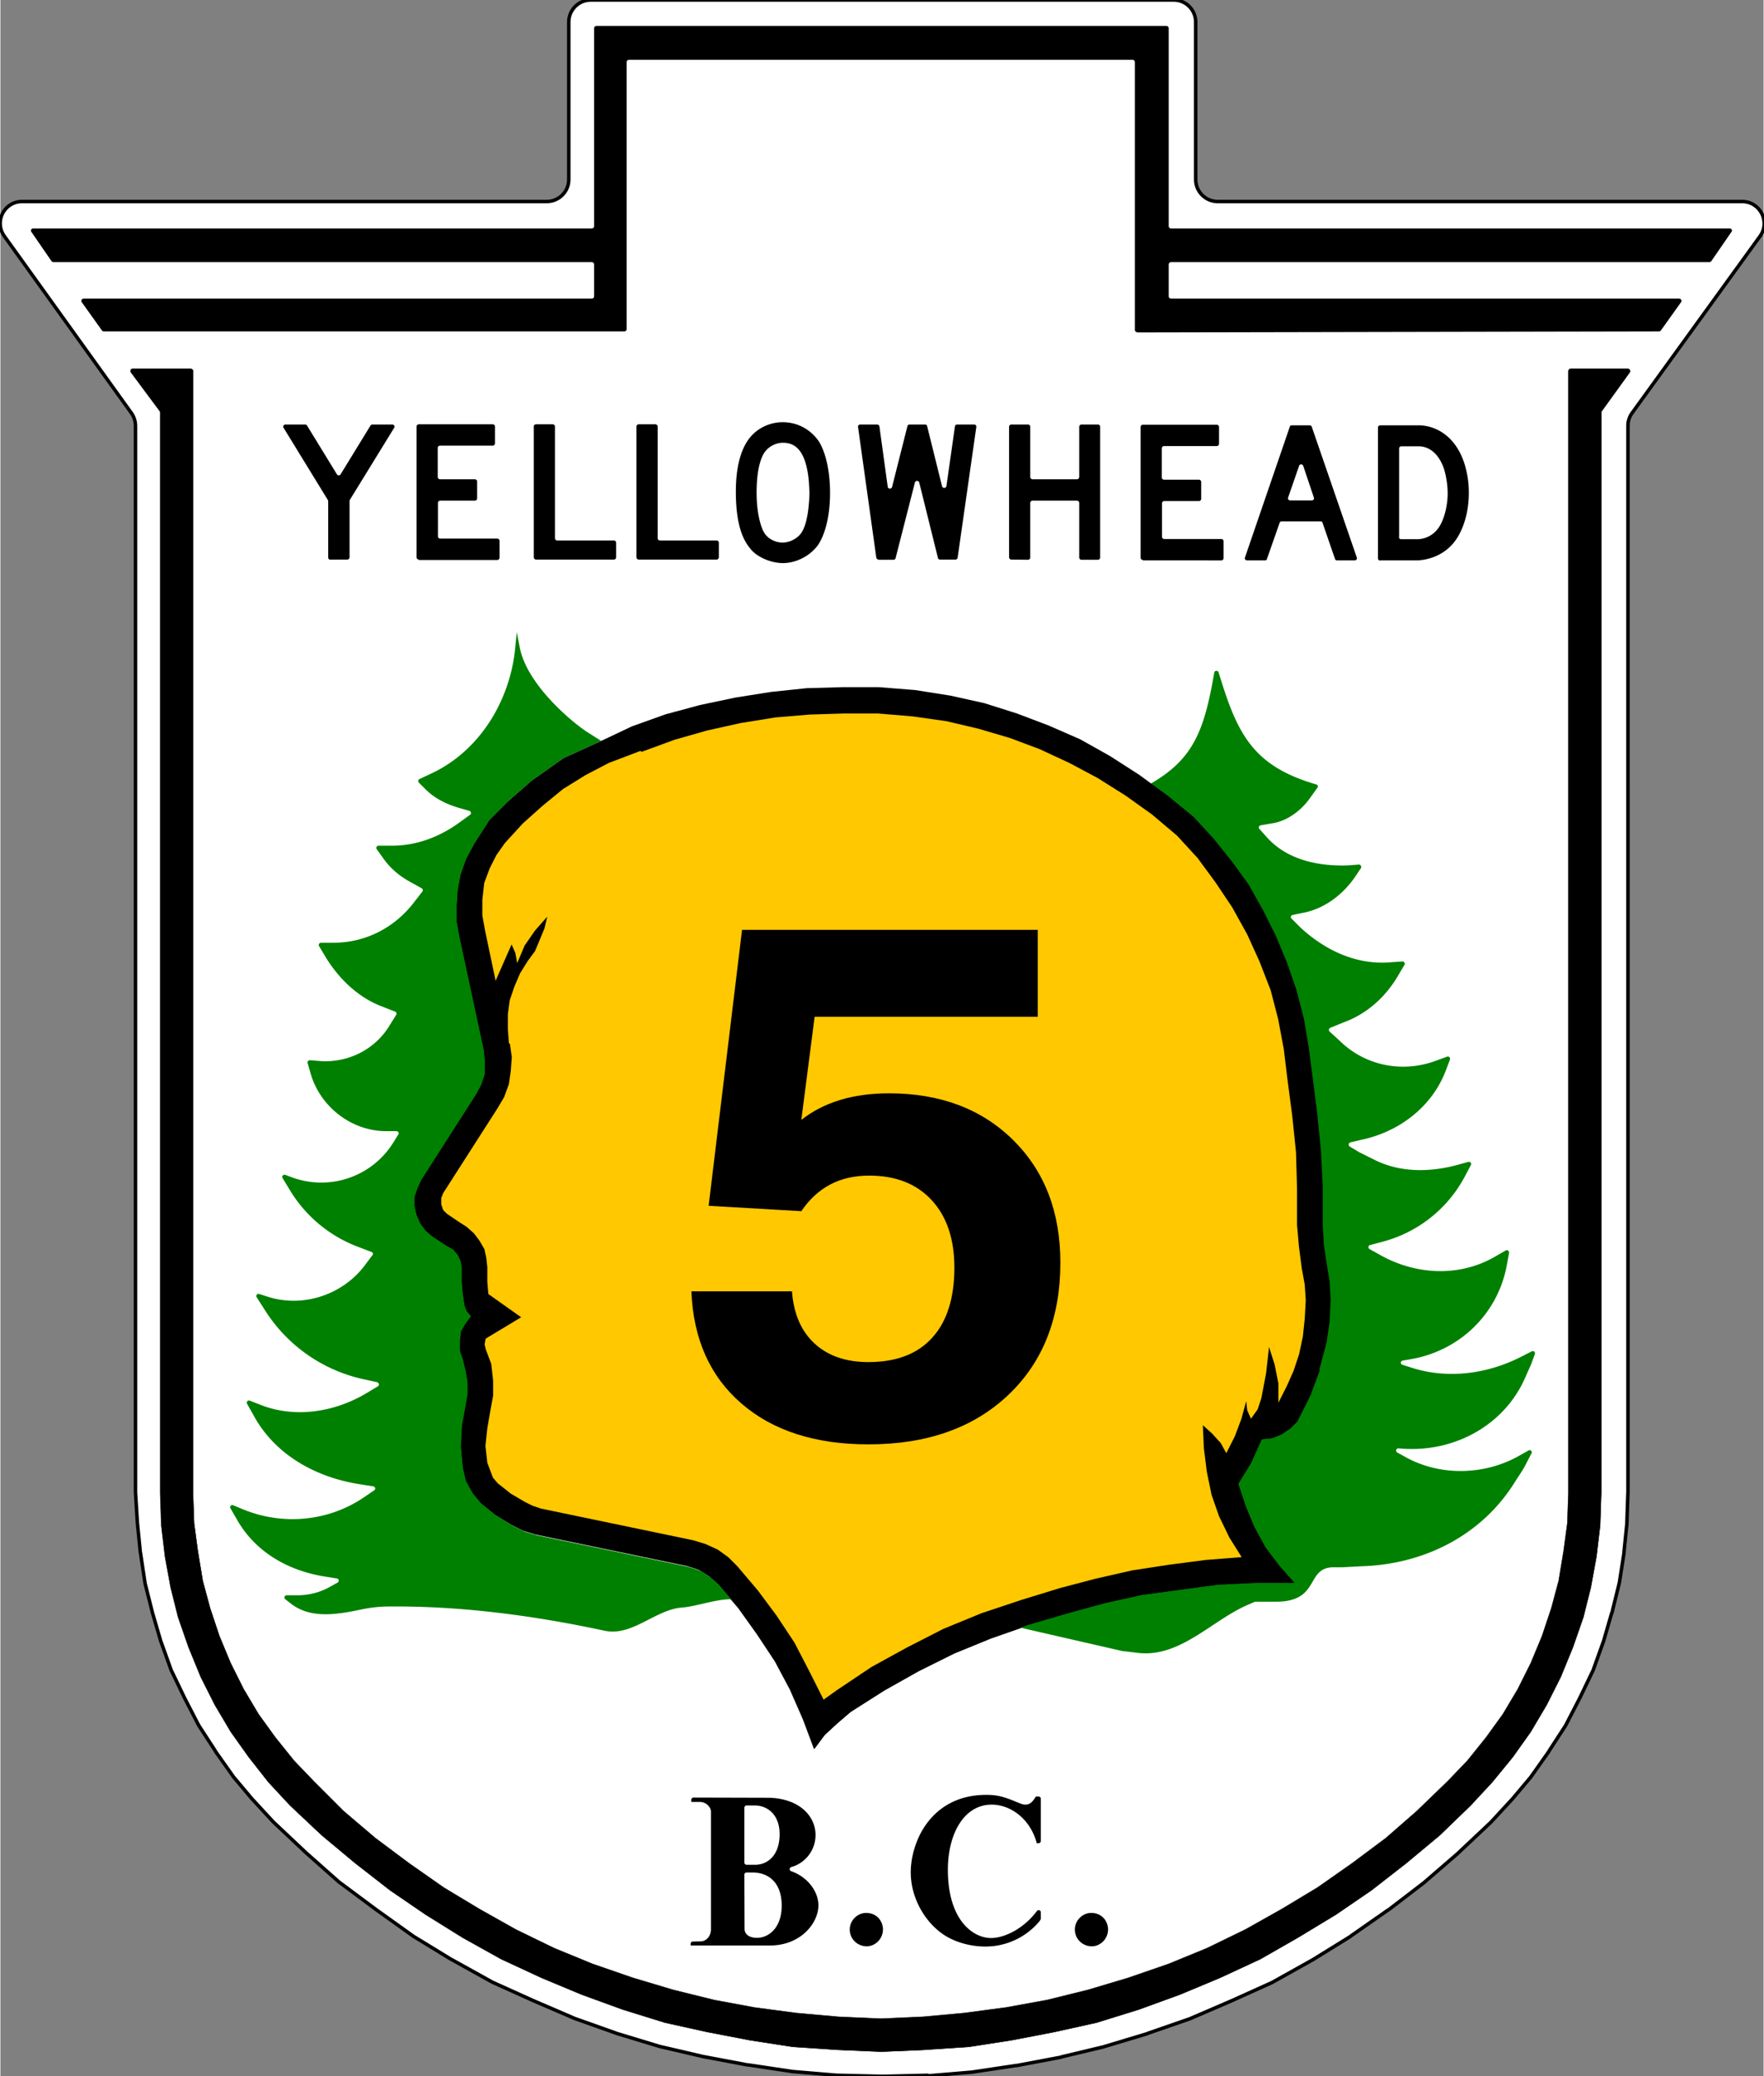 <?xml version="1.0" encoding="UTF-8" standalone="no"?>
<svg
   xmlns:dc="http://purl.org/dc/elements/1.1/"
   xmlns:cc="http://creativecommons.org/ns#"
   xmlns:rdf="http://www.w3.org/1999/02/22-rdf-syntax-ns#"
   xmlns:svg="http://www.w3.org/2000/svg"
   xmlns="http://www.w3.org/2000/svg"
   xmlns:sodipodi="http://sodipodi.sourceforge.net/DTD/sodipodi-0.dtd"
   xmlns:inkscape="http://www.inkscape.org/namespaces/inkscape"
   viewBox="0 0 1474.529 1736.306"
   width="506"
   height="595.553"
   version="1.1"
   id="svg28"
   sodipodi:docname="BC-5_(Yellowhead).svg"
   inkscape:version="0.92.1 r15371">
  <rect x="0" y="0" width="1474.529" height="1736.306" fill="#808080" stroke="none"/>
  <defs
     id="defs32" />
  <sodipodi:namedview
     pagecolor="#ffffff"
     bordercolor="#666666"
     borderopacity="1"
     objecttolerance="10"
     gridtolerance="10"
     guidetolerance="10"
     inkscape:pageopacity="0"
     inkscape:pageshadow="2"
     inkscape:window-width="1920"
     inkscape:window-height="1017"
     id="namedview30"
     showgrid="false"
     inkscape:zoom="1.4327674"
     inkscape:cx="193.33683"
     inkscape:cy="256.36703"
     inkscape:window-x="-8"
     inkscape:window-y="-8"
     inkscape:window-maximized="1"
     inkscape:current-layer="svg28"
     fit-margin-top="0"
     fit-margin-left="0"
     fit-margin-right="0"
     fit-margin-bottom="0" />
  <path
     d="m 775.032,1735.959 37.138,-3.124 c 0.521,0 0.868,0 1.215,-0.174 l 35.924,-5.38 h 0.694 l 36.791,-6.942 c 0.347,-0.173 0.694,-0.173 0.868,-0.347 l 34.882,-8.33 c 0.521,-0.173 0.868,-0.173 1.041,-0.347 l 35.229,-10.586 c 0.174,-0.174 0.521,-0.174 0.694,-0.347 l 35.056,-12.148 c 0.521,-0.173 0.868,-0.347 1.215,-0.521 l 33.841,-14.578 33.841,-15.272 c 0.521,-0.173 0.868,-0.521 1.215,-0.694 l 32.626,-18.222 c 0.347,-0.174 0.694,-0.347 0.868,-0.521 l 30.544,-18.916 c 0.347,-0.174 0.694,-0.521 0.868,-0.694 l 30.544,-21.346 c 0.173,-0.174 0.521,-0.174 0.694,-0.347 l 28.982,-22.214 c 0.347,-0.174 0.694,-0.521 0.868,-0.694 l 28.114,-24.296 0.694,-0.694 26.552,-24.99 0.868,-0.868 16.487,-17.875 0.694,-0.694 15.619,-18.569 c 0.347,-0.521 0.694,-0.868 0.868,-1.215 l 14.231,-20.131 c 0.173,-0.173 0.173,-0.521 0.347,-0.694 l 13.536,-20.825 c 0.347,-0.521 0.694,-1.041 0.868,-1.562 l 11.28,-21.867 10.413,-21.693 c 0.347,-0.694 0.694,-1.215 0.868,-1.909 l 8.156,-22.734 c 0.174,-0.347 0.174,-0.694 0.347,-0.868 l 6.768,-23.428 c 0.174,-0.174 0.174,-0.521 0.347,-0.694 l 5.901,-23.949 c 0.174,-0.521 0.174,-1.041 0.347,-1.562 l 3.818,-24.47 v -0.868 l 2.43,-23.949 v -1.215 l 0.868,-25.164 V 356.112 c 0,-3.992 1.215,-7.636 3.471,-10.76 l 106.903,-147.686 c 8.851,-12.148 0.173,-29.155 -14.925,-29.155 h -438.545 c -10.239,0 -18.396,-8.33 -18.396,-18.396 V 18.396 C 999.598,8.157 991.268,0 981.202,0 H 493.718 c -10.239,0 -18.396,8.33 -18.396,18.396 v 131.72 c 0,10.239 -8.33,18.396 -18.396,18.396 H 18.207 c -15.098,0 -23.602,16.834 -14.925,28.982 L 109.492,345.352 c 2.256,3.124 3.471,6.942 3.471,10.76 v 891.842 l 1.562,25.164 2.43,24.47 c 0,0.347 0,0.694 0.174,0.868 l 3.644,24.296 c 0.174,0.694 0.174,1.215 0.347,1.909 l 6.074,24.123 6.942,23.776 c 0.174,0.347 0.174,0.694 0.347,0.868 l 8.157,22.734 c 0.174,0.694 0.521,1.215 0.868,1.909 l 10.413,21.693 11.28,21.866 c 0.347,0.521 0.694,1.041 0.868,1.562 l 13.536,20.825 c 0.174,0.173 0.174,0.521 0.347,0.694 l 14.231,20.131 c 0.347,0.521 0.694,0.868 0.868,1.215 l 15.619,18.569 0.694,0.694 16.487,17.875 0.868,0.868 26.899,25.337 27.593,24.47 c 0.521,0.347 0.868,0.694 1.215,0.868 l 29.85,22.214 29.85,21.346 c 0.521,0.347 0.868,0.694 1.215,0.868 l 31.238,19.09 c 0.174,0.173 0.521,0.173 0.694,0.347 l 32.8,18.222 c 0.521,0.173 0.868,0.521 1.215,0.694 l 33.841,15.272 33.841,14.578 c 0.521,0.173 0.868,0.347 1.215,0.521 l 34.188,12.148 c 0.347,0.173 0.694,0.173 0.868,0.347 l 34.882,10.586 c 0.521,0.173 0.868,0.173 1.215,0.347 l 35.75,8.33 c 0.347,0.173 0.694,0.173 0.868,0.173 l 36.791,6.942 h 0.694 l 35.924,5.38 c 0.521,0.174 0.868,0.174 1.215,0.174 l 37.138,3.124 h 1.215 l 36.618,0.868 h 0.694 l 36.618,-0.868 h 1.215 z"
     id="path10"
     inkscape:connector-curvature="0"
     style="fill:#ffffff;fill-rule:evenodd;stroke-width:2.915;stroke:#000000;stroke-opacity:1;stroke-miterlimit:4;stroke-dasharray:none" />
  <path
     d="m 775.032,1735.959 37.138,-3.124 c 0.521,0 0.868,0 1.215,-0.174 l 35.924,-5.38 h 0.694 l 36.791,-6.942 c 0.347,-0.173 0.694,-0.173 0.868,-0.347 l 34.882,-8.33 c 0.521,-0.173 0.868,-0.173 1.041,-0.347 l 35.229,-10.586 c 0.174,-0.174 0.521,-0.174 0.694,-0.347 l 35.056,-12.148 c 0.521,-0.173 0.868,-0.347 1.215,-0.521 l 33.841,-14.578 33.841,-15.272 c 0.521,-0.173 0.868,-0.521 1.215,-0.694 l 32.626,-18.222 c 0.347,-0.174 0.694,-0.347 0.868,-0.521 l 30.544,-18.916 c 0.347,-0.174 0.694,-0.521 0.868,-0.694 l 30.544,-21.346 c 0.173,-0.174 0.521,-0.174 0.694,-0.347 l 28.982,-22.214 c 0.347,-0.174 0.694,-0.521 0.868,-0.694 l 28.114,-24.296 0.694,-0.694 26.552,-24.99 0.868,-0.868 16.487,-17.875 0.694,-0.694 15.619,-18.569 c 0.347,-0.521 0.694,-0.868 0.868,-1.215 l 14.231,-20.131 c 0.173,-0.173 0.173,-0.521 0.347,-0.694 l 13.536,-20.825 c 0.347,-0.521 0.694,-1.041 0.868,-1.562 l 11.28,-21.867 10.413,-21.693 c 0.347,-0.694 0.694,-1.215 0.868,-1.909 l 8.156,-22.734 c 0.174,-0.347 0.174,-0.694 0.347,-0.868 l 6.768,-23.428 c 0.174,-0.174 0.174,-0.521 0.347,-0.694 l 5.901,-23.949 c 0.174,-0.521 0.174,-1.041 0.347,-1.562 l 3.818,-24.47 v -0.868 l 2.43,-23.949 v -1.215 l 0.868,-25.164 V 356.112 c 0,-3.992 1.215,-7.636 3.471,-10.76 l 106.903,-147.686 c 8.851,-12.148 0.173,-29.155 -14.925,-29.155 h -438.545 c -10.239,0 -18.396,-8.33 -18.396,-18.396 V 18.396 C 999.598,8.157 991.268,0 981.202,0 H 493.718 c -10.239,0 -18.396,8.33 -18.396,18.396 v 131.72 c 0,10.239 -8.33,18.396 -18.396,18.396 H 18.207 c -15.098,0 -23.602,16.834 -14.925,28.982 L 109.492,345.352 c 2.256,3.124 3.471,6.942 3.471,10.76 v 891.842 l 1.562,25.164 2.43,24.47 c 0,0.347 0,0.694 0.174,0.868 l 3.644,24.296 c 0.174,0.694 0.174,1.215 0.347,1.909 l 6.074,24.123 6.942,23.776 c 0.174,0.347 0.174,0.694 0.347,0.868 l 8.157,22.734 c 0.174,0.694 0.521,1.215 0.868,1.909 l 10.413,21.693 11.28,21.866 c 0.347,0.521 0.694,1.041 0.868,1.562 l 13.536,20.825 c 0.174,0.173 0.174,0.521 0.347,0.694 l 14.231,20.131 c 0.347,0.521 0.694,0.868 0.868,1.215 l 15.619,18.569 0.694,0.694 16.487,17.875 0.868,0.868 26.899,25.337 27.593,24.47 c 0.521,0.347 0.868,0.694 1.215,0.868 l 29.85,22.214 29.85,21.346 c 0.521,0.347 0.868,0.694 1.215,0.868 l 31.238,19.09 c 0.174,0.173 0.521,0.173 0.694,0.347 l 32.8,18.222 c 0.521,0.173 0.868,0.521 1.215,0.694 l 33.841,15.272 33.841,14.578 c 0.521,0.173 0.868,0.347 1.215,0.521 l 34.188,12.148 c 0.347,0.173 0.694,0.173 0.868,0.347 l 34.882,10.586 c 0.521,0.173 0.868,0.173 1.215,0.347 l 35.75,8.33 c 0.347,0.173 0.694,0.173 0.868,0.173 l 36.791,6.942 h 0.694 l 35.924,5.38 c 0.521,0.174 0.868,0.174 1.215,0.174 l 37.138,3.124 h 1.215 l 36.618,0.868 h 0.694 l 36.618,-0.868 h 1.215 z"
     id="path12"
     inkscape:connector-curvature="0"
     style="fill:none;stroke-width:1.735" />
  <path
     d="m 950.659,277.844 c -1.041,0 -1.909,-0.868 -1.909,-1.909 V 51.89 c 0,-1.041 -0.868,-1.909 -1.909,-1.909 h -421.191 c -1.041,0 -1.909,0.868 -1.909,1.909 v 223.351 c 0,1.041 -0.868,1.909 -1.909,1.909 H 86.41 c -0.694,0 -1.041,-0.347 -1.562,-0.868 L 68.015,252.68 c -0.868,-1.215 0,-2.95 1.562,-2.95 h 425.009 c 1.041,0 1.909,-0.868 1.909,-1.909 v -26.726 c 0,-1.041 -0.868,-1.909 -1.909,-1.909 H 44.239 c -0.694,0 -1.041,-0.347 -1.562,-0.868 L 25.843,193.848 c -0.868,-1.041 0,-2.777 1.562,-2.777 h 467.18 c 1.041,0 1.909,-0.868 1.909,-1.909 V 23.602 c 0,-1.041 0.868,-1.909 1.909,-1.909 h 476.725 c 1.041,0 1.909,0.868 1.909,1.909 v 165.561 c 0,1.041 0.868,1.909 1.909,1.909 h 467.353 c 1.388,0 2.43,1.735 1.388,2.777 l -16.834,24.47 c -0.521,0.521 -0.868,0.868 -1.562,0.868 H 978.946 c -1.041,0 -1.909,0.868 -1.909,1.909 v 26.726 c 0,1.041 0.868,1.909 1.909,1.909 h 425.009 c 1.562,0 2.43,1.735 1.562,2.95 l -16.834,23.602 c -0.521,0.521 -0.868,0.868 -1.562,0.868 l -436.289,0.868 M 773.644,1714.266 737.026,1715.828 H 736.679 l -36.618,-1.562 -36.618,-2.43 h -0.347 l -35.924,-5.553 -36.097,-6.942 -35.229,-7.809 -35.229,-10.933 -34.362,-12.495 -33.668,-14.057 -33.667,-15.619 -32.106,-17.875 -31.238,-19.437 -29.676,-20.305 -28.982,-22.561 -28.114,-23.428 -26.552,-24.99 -18.049,-19.437 -16.487,-20.999 -14.925,-20.999 -13.363,-22.561 -11.801,-23.428 -10.239,-24.99 -8.677,-24.99 -6.248,-24.99 -4.686,-25.684 -3.124,-26.379 v -0.347 l -0.868,-26.379 V 345.005 c 0,-0.521 -0.174,-0.868 -0.347,-1.041 l -24.123,-32.453 c -0.868,-1.215 0,-2.95 1.388,-2.95 h 48.592 c 1.041,0 1.909,0.868 1.909,1.909 v 938.178 l 0.868,24.817 v 0.347 l 3.124,23.255 3.992,24.123 v 0.347 l 6.248,23.255 7.809,23.428 9.371,22.561 10.933,21.866 12.495,20.999 14.057,19.437 15.619,19.437 16.487,17.181 24.99,24.99 26.552,22.561 28.114,20.999 28.982,20.305 29.676,17.875 30.544,17.181 32.106,15.619 32.106,13.189 33.667,11.627 33.668,10.066 34.362,8.504 33.667,6.248 35.229,4.686 35.229,3.124 35.056,1.562 h 0.347 l 35.056,-1.562 34.362,-3.124 35.229,-4.686 34.362,-6.248 34.362,-8.504 33.668,-10.066 33.667,-11.627 32.106,-13.189 32.106,-15.619 30.544,-17.181 29.676,-17.875 28.982,-20.305 28.114,-20.999 25.858,-22.561 25.858,-24.99 16.487,-17.181 15.619,-19.437 14.057,-19.437 12.495,-20.999 10.933,-21.866 9.371,-22.561 7.809,-23.428 6.248,-23.255 v -0.347 l 3.991,-24.123 3.124,-23.255 v -0.347 l 0.868,-24.817 V 310.47 c 0,-1.041 0.868,-1.909 1.909,-1.909 h 47.725 c 1.562,0 2.43,1.735 1.562,2.95 l -23.428,32.453 c -0.174,0.347 -0.347,0.694 -0.347,1.041 v 903.643 l -0.868,26.379 v 0.347 l -3.124,26.379 -4.686,25.684 -6.248,24.99 -8.677,24.99 -10.239,24.99 -11.801,23.428 -13.363,22.561 -14.925,20.999 -17.181,20.999 -18.049,19.437 -25.858,24.99 -28.114,23.428 -28.982,22.561 -29.676,20.305 -32.106,19.437 -31.238,17.875 -33.667,15.619 -33.668,14.057 -34.362,12.495 -35.229,10.933 -35.229,7.809 -36.097,6.942 -35.924,5.553 h -0.347 l -36.618,2.43 z"
     id="path14"
     inkscape:connector-curvature="0"
     style="fill-rule:evenodd;stroke-width:1.735" />
  <path
     stroke-miterlimit="2.6"
     d="m 773.47,1714.092 -36.618,1.562 h -0.347 l -36.618,-1.562 -36.618,-2.43 h -0.347 l -35.924,-5.553 -36.097,-6.942 -35.229,-7.809 -35.229,-10.933 -34.362,-12.495 -33.667,-14.057 -33.668,-15.619 -32.106,-17.875 -31.238,-19.437 -29.676,-20.305 -28.982,-22.561 -28.114,-23.428 -26.552,-24.99 -18.049,-19.437 -16.487,-20.999 -14.925,-20.999 -13.363,-22.561 -11.801,-23.428 -10.239,-24.99 -8.677,-24.99 -6.248,-24.99 -4.686,-25.684 -3.124,-26.379 v -0.347 l -0.868,-26.379 V 344.832 c 0,-0.521 -0.174,-0.868 -0.347,-1.041 l -24.123,-32.453 c -0.868,-1.215 0,-2.95 1.388,-2.95 h 48.592 c 1.041,0 1.909,0.868 1.909,1.909 v 938.178 l 0.868,24.817 v 0.347 l 3.124,23.255 3.992,24.123 v 0.347 l 6.248,23.255 7.809,23.428 9.371,22.561 10.933,21.867 12.495,20.999 14.057,19.437 15.619,19.437 16.487,17.181 24.99,24.99 26.552,22.561 28.114,20.999 28.982,20.305 29.676,17.875 30.544,17.181 32.106,15.619 32.106,13.189 33.668,11.627 33.667,10.066 34.362,8.504 33.668,6.248 35.229,4.686 35.229,3.124 35.056,1.562 h 0.347 l 35.056,-1.562 34.362,-3.124 35.229,-4.686 34.362,-6.248 34.362,-8.504 33.667,-10.066 33.668,-11.627 32.106,-13.189 32.106,-15.619 30.544,-17.181 29.676,-17.875 28.982,-20.305 28.114,-20.999 25.858,-22.561 25.858,-24.99 16.487,-17.181 15.619,-19.437 14.057,-19.437 12.495,-20.999 10.933,-21.867 9.371,-22.561 7.809,-23.428 6.247,-23.255 v -0.347 l 3.991,-24.123 3.124,-23.255 v -0.347 l 0.868,-24.817 V 310.296 c 0,-1.041 0.868,-1.909 1.909,-1.909 h 47.725 c 1.562,0 2.43,1.735 1.562,2.95 l -23.428,32.453 c -0.173,0.347 -0.347,0.694 -0.347,1.041 v 903.643 l -0.868,26.379 v 0.347 l -3.124,26.379 -4.686,25.684 -6.248,24.99 -8.677,24.99 -10.239,24.99 -11.801,23.428 -13.363,22.561 -14.925,20.999 -17.181,20.999 -18.049,19.437 -25.858,24.99 -28.114,23.428 -28.982,22.561 -29.676,20.305 -32.106,19.437 -31.238,17.875 -33.667,15.619 -33.667,14.057 -34.362,12.495 -35.229,10.933 -35.229,7.809 -36.097,6.942 -35.924,5.553 h -0.347 l -36.618,2.43 z"
     id="path16"
     inkscape:connector-curvature="0"
     style="stroke:#231f20;stroke-width:0.347;stroke-miterlimit:2.6" />
  <g
     id="g26"
     transform="matrix(1.735,0,0,1.735,1.374,0.868)"
     style="fill-rule:evenodd">
    <path
       d="m 634.8,660.4 -4.5,12.1 -6.3,12.6 -3.6,3.6 -4.1,2.7 -4.5,1.8 -5,0.5 -5,11.2 -6.3,10.3 3.6,10.8 4.1,9.9 5.4,9.9 6.8,9 7.2,8.1 h -18.5 l -18.5,0.9 -36.5,4.9 -18,4 -18,4.9 -18.5,5.4 -18,6.3 -17.6,7.2 -17.1,8.5 -16.7,9.4 -16.2,10.3 -6.3,5.4 -6.3,5.8 -5,6.7 -5.4,-14.4 -6.3,-14.4 -7.2,-13.5 -8.6,-13 -9,-12.6 -9.9,-11.7 -4.1,-3.6 -5,-3.2 -5.4,-1.8 -73.5,-15.3 -5.9,-1.8 -5.4,-2.7 -8.1,-4.9 -7.2,-5.8 -4.1,-4.9 -3.2,-5.8 -1.4,-6.3 -0.9,-9.9 0.5,-9.9 1.8,-9.9 0.9,-5.4 V 666 l -0.9,-5.4 -1.4,-5.8 -1.4,-4 v -4.5 l 0.5,-4.5 2.3,-4 2.7,-3.6 -2.3,-2.7 -0.9,-2.3 -0.9,-5.8 -0.5,-5.8 v -6.7 l -0.5,-3.2 -1.4,-3.2 -2.3,-2.7 -3.1,-1.8 -6.8,-4.5 -3.2,-2.7 -2.7,-3.6 -1.8,-4 -0.9,-4 v -4.5 l 1.4,-4 1.8,-4 26.2,-40.9 2.7,-4.9 1.8,-5.4 v -5.8 l -0.5,-5.4 -11.7,-54.4 -1.4,-7.6 v -7.6 l 0.5,-7.6 1.4,-7.6 2.7,-7.6 4.1,-7.6 7.2,-11.2 9,-9 11.3,-9.9 15.3,-10.8 15.8,-7.2 17.1,-8.1 16.2,-5.8 16.7,-4.5 17.1,-3.6 17.1,-2.7 17.1,-1.8 17.6,-0.5 h 17.1 l 17.6,1.4 17.1,2.7 16.2,3.6 15.8,5 15.3,5.8 15.3,6.7 14.4,8.1 14,9 13.5,9.9 12.6,10.3 9.5,10.3 9,11.2 8.1,11.2 6.8,12.1 6.3,12.6 5.4,13 4.5,13 3.6,13.9 2.3,13.5 1.8,13.9 2.3,18 1.8,18 0.9,17.5 v 18.4 l 0.5,9.4 1.4,9.4 1.4,8.5 0.5,9 -0.5,10.3 -1.4,9.9 -3.6,13.5"
       id="path18"
       inkscape:connector-curvature="0" />
    <path
       d="m 491,784 3.4,-1.3 18.5,-5.4 18,-5 18,-4 36.5,-5 18.5,-0.9 h 18.5 l -7.2,-8.1 -6.8,-9 -5.4,-9.9 -4.1,-9.9 -3.6,-10.8 6.3,-10.3 5,-11.2 5,-0.5 4.5,-1.8 4.1,-2.7 3.6,-3.6 6.3,-12.6 4.5,-12.1 3.6,-13.5 1.4,-9.9 0.5,-10.3 -0.5,-9 -1.4,-8.5 -1.4,-9.4 -0.5,-9.4 v -18.4 l -0.9,-17.5 -1.8,-18 -2.3,-18 -1.8,-13.9 -2.3,-13.5 -3.6,-13.9 -4.5,-13 -5.4,-13 -6.3,-12.6 -6.8,-12.1 -8.1,-11.2 -9,-11.2 -9.5,-10.3 -12.6,-10.3 -7.9,-5.7 c 21,-12 26,-26 30.8,-53.6 0.2,-1.1 1.7,-1.2 2.1,-0.1 8.8,29 16,45 47.1,54 0.7,0.2 1,1 0.5,1.6 l -3.6,5 c -4.3,6.1 -11,11 -18,12.1 l -5.8,1 c -0.8,0.2 -1.2,1.2 -0.5,1.8 l 3.6,4 c 9.9,11 25,14 39.2,13.5 l 5.1,-0.4 c 0.9,0 1.4,1 1,1.7 l -2.4,3.6 c -6,9 -15,16 -25.7,18 l -4.8,1 c -0.9,0.2 -1.2,1.2 -0.5,1.8 l 4.4,4.4 c 12,11 27,18 43.3,16.6 l 5.7,-0.4 c 0.8,0 1.4,0.9 1,1.6 l -3.5,5.9 c -6,10 -15,18 -26.2,22 l -6.1,2.5 c -0.7,0.3 -0.9,1.3 -0.3,1.8 l 4.6,4.2 c 12,12 30,16 46.5,9.9 l 5.5,-2 c 0.9,-0.3 1.7,0.5 1.4,1.4 l -1.9,5 c -6.7,18 -23,30 -41,33.7 l -5.1,1.2 c -0.9,0.3 -1.1,1.4 -0.3,2 l 4.5,2.7 7.2,3.6 c 12,6.1 26,6.3 39.7,2.7 l 5.8,-1.6 c 0.9,-0.2 1.6,0.7 1.2,1.5 l -2.9,5.5 A 63.1,63.1 0 0 1 665.4,598 l -6,1.6 c -0.9,0.2 -1.1,1.4 -0.3,1.9 l 5,2.8 c 17,9.6 38,11 55.5,0.9 l 5.2,-3 c 0.8,-0.5 1.7,0.3 1.6,1.2 l -1,5.4 c -4.2,24 -23,42 -46.9,45.9 l -3.4,0.6 c -1.1,0.2 -1.2,1.7 -0.1,2 l 4.4,1.4 c 17,5.5 36,3.2 52.3,-5 l 5.7,-2.9 c 0.9,-0.4 1.8,0.5 1.4,1.4 l -1.7,4.7 -3.2,7.2 c -9.9,22 -33,35 -57.7,33.7 l -3.1,-0.2 c -1.2,-0.1 -1.5,1.4 -0.6,2 l 3.3,1.8 c 17,9.8 39,9.3 55.9,-0.5 l 4.1,-2.3 c 0.9,-0.5 2,0.5 1.4,1.4 l -2.8,5.4 c -1.4,2.8 -3.3,5.4 -5,8.1 -16,26 -44,40 -74,40.9 l -9.4,0.5 h 6.3 -10.4 c -14,0 -6,17 -28.7,16.6 h -9.1 c -0.1,0 -0.3,0 -0.4,0.1 l -3.9,1.7 c -17,7.6 -32,25 -51.9,22.9 l -7.6,-0.9 h -0.2 L 490.8,784 m -140,-13.7 c -7.5,0.2 -16,3.4 -22.9,4 -13,0.9 -24,14 -37.4,11.2 -34,-7.3 -69,-12 -104,-11.7 -4.4,0 -8.8,0.5 -13.1,1.4 -12,2.5 -25,4.8 -34.7,-3.2 l -2.2,-1.7 c -0.7,-0.6 -0.4,-1.9 0.7,-1.9 h 5.1 c 5.1,0 10,-1.1 14.9,-3.6 l 4.5,-2.5 c 0.9,-0.5 0.7,-1.9 -0.3,-2 l -5.6,-0.9 c -18,-2.8 -34,-12 -42.8,-27.9 l -2.9,-5 c -0.5,-0.9 0.4,-1.9 1.3,-1.5 l 4.8,2 c 19,7.8 41,5.9 58.2,-5.8 l 5,-3.4 c 0.8,-0.5 0.5,-1.8 -0.5,-1.9 l -6.3,-1 c -21,-3.2 -41,-14 -51.4,-33.3 l -3.1,-5.5 c -0.5,-0.9 0.4,-1.9 1.3,-1.5 l 5.4,2.1 c 17,6.6 36,3.2 51,-5.8 l 5.3,-3.2 c 0.9,-0.5 0.6,-1.7 -0.3,-2 l -7.3,-1.6 a 75.1,75.1 0 0 1 -46.9,-33.3 l -3.9,-6.1 c -0.5,-0.8 0.3,-1.9 1.3,-1.5 l 4.4,1.4 c 17,5.3 36,-1.2 46.5,-15.3 l 3.6,-4.8 c 0.5,-0.5 0.3,-1.4 -0.5,-1.6 l -6.8,-2.6 a 65.2,65.2 0 0 1 -32.9,-27.9 l -3.1,-5.1 c -0.5,-0.9 0.4,-1.9 1.4,-1.5 l 3.5,1.3 c 18,6.4 38,-0.4 48.3,-16.6 l 2.6,-4.2 c 0.5,-0.7 -0.1,-1.6 -0.9,-1.6 h -4.9 c -17,0 -32,-12 -36.5,-27.9 l -1.4,-4.9 c -0.3,-0.7 0.4,-1.4 1.1,-1.4 l 4.8,0.4 c 14,1 27,-5.9 33.8,-17.5 l 3,-4.8 c 0.3,-0.5 0.1,-1.3 -0.5,-1.5 l -6.9,-2.7 c -11,-4.3 -20,-13 -26.2,-22.9 l -3.6,-6 c -0.4,-0.7 0.1,-1.6 1,-1.6 h 5.8 c 16,0 30,-7.6 39.2,-19.8 l 3.8,-4.9 c 0.4,-0.5 0.2,-1.3 -0.4,-1.6 l -6.1,-3.4 c -4.8,-2.7 -9,-6.3 -12.2,-10.8 l -3.3,-4.6 c -0.5,-0.7 0,-1.7 0.9,-1.7 h 6.5 c 12,0 23,-4.3 32.5,-11.2 l 5.1,-3.7 c 0.7,-0.5 0.5,-1.6 -0.4,-1.9 l -4.2,-1.2 c -6.1,-1.7 -12,-4.4 -16.7,-9 l -3.4,-3.4 c -0.5,-0.5 -0.4,-1.4 0.3,-1.7 l 7.2,-3.4 c 22,-11 36,-34 38.8,-58.4 l 0.9,-9 1.4,7.2 c 3.4,18 25,36 32.5,40.9 l 6.8,4.3 -2.3,1.1 -15.8,7.2 -15.3,10.8 -11.3,9.9 -9,9 -7.2,11.2 -4.1,7.6 -2.7,7.6 -1.4,7.6 -0.5,7.6 v 7.6 l 1.4,7.6 11.7,54.4 0.5,5.4 v 5.9 l -1.8,5.4 -2.7,5 -26.2,40.9 -1.8,4 -1.4,4.1 v 4.5 l 0.9,4.1 1.8,4.1 2.7,3.6 3.2,2.7 6.8,4.5 3.2,1.8 2.3,2.7 1.4,3.2 0.5,3.2 v 6.7 l 0.5,5.8 0.9,5.8 0.9,2.3 2.3,2.7 -2.7,3.6 -2.3,4 -0.5,4.5 v 4.5 l 1.4,4.1 1.4,5.8 0.9,5.4 v 5.8 l -0.9,5.4 -1.8,9.9 -0.5,9.9 0.9,9.9 1.4,6.3 3.2,5.8 4.1,5 7.2,5.8 8.1,5 5.4,2.7 5.9,1.8 73.5,15.3 5.4,1.8 5,3.2 4.1,3.6 6.2,7.3"
       id="path22"
       inkscape:connector-curvature="0"
       style="fill:#008000" />
    <path
       d="m 419.2,695.3 c -58.8,0 -94.1,-36.3 -97.8,-74.8 -0.1,-1.5 1,-2.8 2.5,-2.8 l 44.2,-0.6 c 1.3,0 2.3,0.9 2.6,2.1 3.3,20.6 20.2,36.2 48,36.3 28.9,0 50.7,-21.9 50.7,-49.5 0,-27.2 -20,-47.8 -51.7,-47.9 -16.6,0 -28.7,5.6 -38.4,16.7 -0.5,0.6 -1.3,0.9 -2,0.9 l -41.8,-2.1 c -1.5,0 -2.6,-1.5 -2.4,-3 l 24.3,-133.8 c 0.2,-1.2 1.3,-2.1 2.5,-2.1 h 144.6 c 1.4,0 2.6,1.1 2.6,2.5 V 473 c 0,1.4 -1.2,2.5 -2.6,2.5 H 395.3 c -1.2,0 -2.2,0.9 -2.5,2 l -11.1,51.1 c -0.5,2.2 2,3.9 3.9,2.7 14.1,-9.4 29.6,-14 48.3,-14 22.9,0 40.5,6.5 54.9,18.1 20.6,16.5 32.6,41.2 32.6,69.8 0,48.2 -38.1,89.9 -102.4,89.9 m 81.5,229.4 c 0,0.2 -0.1,0.5 -0.2,0.7 A 33.83,33.83 0 0 1 474,937.7 c -7,0 -13.8,-1.9 -19,-5 -9.9,-6 -17,-18.3 -17,-30.7 0,-7.4 2.4,-15.6 6.6,-22 6.4,-9.7 16.5,-15.4 29.7,-15.4 4.6,0 7.7,0.5 14.4,3.3 1.7,0.7 3.2,1.4 4.5,1.4 1.6,0 3,-0.6 4.6,-3.1 l 0.5,-0.8 h 1.3 c 0.6,0 1.1,0.5 1.1,1.1 v 20.3 c 0,0.6 -0.5,1.1 -1.1,1.1 h -0.9 l -0.2,-0.9 c -3.4,-11.3 -12.7,-17.7 -21.5,-17.7 -13.2,0 -21.1,13.9 -21.1,31.4 0,24.5 12.3,32.9 20.8,32.9 6.1,0 15.4,-4.1 22.1,-13 0.6,-0.8 1.9,-0.4 1.9,0.6 v 3.5 M 422.5,269.2 c -0.5,0 -1,-0.4 -1.1,-0.9 l -8.8,-63 c -0.1,-0.6 0.4,-1.2 1,-1.2 h 8.2 c 0.5,0 1,0.4 1.1,0.9 l 4,29.1 c 0.2,1.2 1.8,1.2 2.1,0.1 l 7.4,-29.3 c 0.1,-0.5 0.5,-0.8 1,-0.8 h 7.5 c 0.5,0 0.9,0.3 1,0.8 l 7.2,29 c 0.3,1.1 1.9,1 2.1,-0.1 l 4.1,-28.8 c 0.1,-0.5 0.5,-0.9 1,-0.9 h 8.3 c 0.6,0 1.1,0.6 1,1.2 l -9,63 c -0.1,0.5 -0.5,0.9 -1,0.9 h -7.5 c -0.5,0 -0.9,-0.3 -1,-0.8 l -9,-36.3 c -0.3,-1.1 -1.8,-1.1 -2.1,0 l -9.3,36.4 c -0.1,0.5 -0.5,0.8 -1,0.8 h -7.4 m -264,0 c -0.6,0 -1.1,-0.5 -1.1,-1.1 v -27 c 0,-0.2 0,-0.4 -0.1,-0.6 l -21.4,-34.9 c -0.5,-0.7 0.1,-1.6 0.9,-1.6 h 9.5 c 0.4,0 0.7,0.2 0.9,0.5 l 14.4,23.5 c 0.4,0.7 1.4,0.7 1.8,0 l 14.4,-23.5 c 0.2,-0.3 0.5,-0.5 0.9,-0.5 h 9.6 c 0.8,0 1.4,0.9 0.9,1.6 l -21.4,34.8 c -0.1,0.2 -0.1,0.4 -0.1,0.6 v 27 c 0,0.6 -0.5,1.1 -1.1,1.1 h -8.1 m 328.2,0 c -0.6,0 -1.1,-0.5 -1.1,-1.1 v -62.9 c 0,-0.6 0.5,-1.1 1.1,-1.1 h 8 c 0.6,0 1.1,0.5 1.1,1.1 v 24.2 c 0,0.6 0.5,1.1 1.1,1.1 h 21.4 c 0.6,0 1.1,-0.5 1.1,-1.1 v -24.2 c 0,-0.6 0.5,-1.1 1.1,-1.1 h 7.9 c 0.6,0 1.1,0.5 1.1,1.1 v 63 c 0,0.6 -0.5,1.1 -1.1,1.1 h -7.9 c -0.6,0 -1.1,-0.5 -1.1,-1.1 v -26.3 c 0,-0.6 -0.5,-1.1 -1.1,-1.1 h -21.4 c -0.6,0 -1.1,0.5 -1.1,1.1 v 26.3 c 0,0.6 -0.5,1.1 -1.1,1.1 z m -179.6,0 c -0.6,0 -1.1,-0.5 -1.1,-1.1 v -63 c 0,-0.6 0.5,-1.1 1.1,-1.1 h 8 c 0.6,0 1.1,0.5 1.1,1.1 v 53.8 c 0,0.6 0.5,1.1 1.1,1.1 h 27.3 c 0.6,0 1.1,0.5 1.1,1.1 v 7 c 0,0.6 -0.5,1.1 -1.1,1.1 z m -49.5,0 c -0.6,0 -1.1,-0.5 -1.1,-1.1 v -63 c 0,-0.6 0.5,-1.1 1.1,-1.1 h 8 c 0.6,0 1.1,0.5 1.1,1.1 v 53.8 c 0,0.6 0.5,1.1 1.1,1.1 h 27.3 c 0.6,0 1.1,0.5 1.1,1.1 v 7 c 0,0.6 -0.5,1.1 -1.1,1.1 z m -56.5,0 c -0.6,0 -1.1,-0.5 -1.1,-1.1 v -63 c 0,-0.6 0.5,-1.1 1.1,-1.1 h 35.6 c 0.6,0 1.1,0.5 1.1,1.1 v 8.1 c 0,0.6 -0.5,1.1 -1.1,1.1 h -25.4 c -0.6,0 -1.1,0.5 -1.1,1.1 v 14 c 0,0.6 0.5,1.1 1.1,1.1 h 16.8 c 0.6,0 1.1,0.5 1.1,1.1 v 8.1 c 0,0.6 -0.5,1.1 -1.1,1.1 h -16.7 c -0.6,0 -1.1,0.5 -1.1,1.1 V 258 c 0,0.6 0.5,1.1 1.1,1.1 h 27.5 c 0.6,0 1.1,0.5 1.1,1.1 v 8.1 c 0,0.6 -0.5,1.1 -1.1,1.1 h -37.8 m 349,0 c -0.6,0 -1.1,-0.5 -1.1,-1.1 v -63 c 0,-0.6 0.5,-1.1 1.1,-1.1 h 35.6 c 0.6,0 1.1,0.5 1.1,1.1 v 8.1 c 0,0.6 -0.5,1.1 -1.1,1.1 h -25.4 c -0.6,0 -1.1,0.5 -1.1,1.1 v 14 c 0,0.6 0.5,1.1 1.1,1.1 h 16.8 c 0.6,0 1.1,0.5 1.1,1.1 v 8.1 c 0,0.6 -0.5,1.1 -1.1,1.1 h -16.7 c -0.6,0 -1.1,0.5 -1.1,1.1 v 16.1 c 0,0.6 0.5,1.1 1.1,1.1 h 27.5 c 0.6,0 1.1,0.5 1.1,1.1 v 8.1 c 0,0.6 -0.5,1.1 -1.1,1.1 H 549.9 M 361,264.3 c -3.4,-3.8 -7.3,-10.9 -7.3,-27.8 0,-15.2 3.9,-22.9 7.3,-26.7 3.8,-4.3 9.4,-6.8 15.3,-6.8 6.9,0 13,3.2 17.1,8.8 2.2,3.1 5.7,11.4 5.7,25.3 0,14.1 -3.7,22.3 -6.1,25.5 -4,5.2 -10.6,8.3 -16.6,8.3 -5.7,0 -11.7,-2.7 -14.8,-5.9 l -0.7,-0.7 m 6.6,-7.8 c 1.7,2.6 5.1,4.5 8.7,4.5 2.8,0 5.7,-1.2 7.8,-3.2 1.6,-1.5 4.7,-5.4 5.2,-20.7 V 237 l -0.3,-5.3 c -1.4,-16 -7.2,-18.8 -12.5,-18.8 -3.4,0 -6.8,1.8 -8.7,4.4 -0.5,0.7 -4,5.2 -4,19.7 0,10.4 2.3,16.9 3.4,18.8 l 0.5,0.8 m 296.7,13.1 c -0.6,0 -1.1,-0.5 -1.1,-1.1 v -63 c 0,-0.6 0.5,-1.1 1.1,-1.1 h 19.3 c 9.4,0.5 18.7,7.1 22.1,21.4 0.9,3.7 1.3,7.3 1.3,11.2 0,10.2 -3.1,18.4 -6.6,23.1 -3.9,5.3 -10.2,8.9 -17.9,9.4 h -18.3 m 9.1,-11.3 c 0,0.6 0.5,1.1 1.1,1.1 h 8 c 4.6,-0.2 8.5,-2.7 10.7,-6.6 1.9,-3.2 3.7,-9.2 3.7,-15.5 0,-4.5 -0.9,-9.1 -1.9,-12.2 -2.8,-7.7 -7.6,-10.5 -12.2,-10.5 h -8.2 c -0.6,0 -1.1,0.5 -1.1,1.1 v 42.6 M 331.9,937.2 v -0.9 c 0,-0.6 0.5,-1 1,-1 l 3.9,-0.1 h 0.1 c 2.4,-0.1 4.6,-2.2 4.8,-5.5 v -57.2 c -0.2,-2.2 -2.4,-4.5 -5.4,-4.5 h -4.1 v -1 c 0,-0.6 0.5,-1.1 1.1,-1.1 l 36.9,0.1 h 0.1 c 14.9,0.7 21.8,9.5 21.8,17.8 a 16,16 0 0 1 -11.7,15.6 c -1,0.3 -1,1.7 0,2 8,2.8 13.1,9.9 13.1,16.4 0,8.6 -8.5,19.4 -23.4,19.4 z m 27,-35.2 c -0.6,0 -1.1,0.5 -1.1,1.1 l 0.1,26.3 v 0.1 c 0.2,2 1.8,4 6,4 5.7,0 11.9,-4.9 11.9,-15.5 0,-10.7 -5.9,-16 -14.2,-16 z m -1.1,-4.8 c 0,0.6 0.5,1.1 1.1,1.1 h 4.4 c 6,-0.2 11.5,-4.8 11.5,-14.8 0,-9 -5.5,-13.8 -12.1,-13.8 h -3.8 c -0.6,0 -1.1,0.5 -1.1,1.1 z m 58.9,40.4 c -4.6,-0.1 -8.1,-3.7 -8.1,-8.1 0,-4.3 3.6,-8 7.9,-8 5.1,0 8.1,3.9 8.1,8 0,4.5 -3.7,8.1 -7.9,8.1 m 108.5,0 c -4.6,-0.1 -8.1,-3.7 -8.1,-8.1 0,-4.3 3.6,-8 7.9,-8 5.1,0 8.1,3.9 8.1,8 0,4.5 -3.7,8.1 -7.9,8.1 m 74.9,-668 c -0.7,0 -1.3,-0.7 -1,-1.4 l 21.6,-63 c 0.1,-0.5 0.5,-0.7 1,-0.7 h 8.6 c 0.5,0 0.9,0.3 1,0.7 l 21.7,63 c 0.3,0.7 -0.3,1.4 -1,1.4 h -8.5 c -0.5,0 -0.9,-0.3 -1,-0.7 l -6,-17.4 c -0.1,-0.5 -0.5,-0.7 -1,-0.7 h -18.7 c -0.5,0 -0.9,0.3 -1,0.7 l -6.1,17.4 c -0.1,0.5 -0.5,0.7 -1,0.7 z m 19.8,-30.3 c -0.3,0.7 0.3,1.4 1,1.4 h 10.4 c 0.7,0 1.3,-0.7 1,-1.4 l -5.1,-15.2 c -0.3,-1 -1.7,-1 -2,-0.1 z"
       id="path24"
       inkscape:connector-curvature="0" />
  </g>
  <g
     style="fill-rule:evenodd"
     transform="matrix(1.735,0,0,1.735,2.068,0)"
     id="g119">
    <path
       id="path36"
       d="m 634.8,660.4 -4.5,12.1 -6.3,12.6 -3.6,3.6 -4.1,2.7 -4.5,1.8 -5,0.5 -5,11.2 -6.3,10.3 3.6,10.8 4.1,9.9 5.4,9.9 6.8,9 7.2,8.1 h -18.5 l -18.5,0.9 -36.5,4.9 -18,4 -18,4.9 -18.5,5.4 -18,6.3 -17.6,7.2 -17.1,8.5 -16.7,9.4 -16.2,10.3 -6.3,5.4 -6.3,5.8 -5,6.7 -5.4,-14.4 -6.3,-14.4 -7.2,-13.5 -8.6,-13 -9,-12.6 -9.9,-11.7 -4.1,-3.6 -5,-3.2 -5.4,-1.8 -73.5,-15.3 -5.9,-1.8 -5.4,-2.7 -8.1,-4.9 -7.2,-5.8 -4.1,-4.9 -3.2,-5.8 -1.4,-6.3 -0.9,-9.9 0.5,-9.9 1.8,-9.9 0.9,-5.4 V 666 l -0.9,-5.4 -1.4,-5.8 -1.4,-4 v -4.5 l 0.5,-4.5 2.3,-4 2.7,-3.6 -2.3,-2.7 -0.9,-2.3 -0.9,-5.8 -0.5,-5.8 v -6.7 l -0.5,-3.2 -1.4,-3.2 -2.3,-2.7 -3.1,-1.8 -6.8,-4.5 -3.2,-2.7 -2.7,-3.6 -1.8,-4 -0.9,-4 v -4.5 l 1.4,-4 1.8,-4 26.2,-40.9 2.7,-4.9 1.8,-5.4 v -5.8 l -0.5,-5.4 -11.7,-54.4 -1.4,-7.6 v -7.6 l 0.5,-7.6 1.4,-7.6 2.7,-7.6 4.1,-7.6 7.2,-11.2 9,-9 11.3,-9.9 15.3,-10.8 15.8,-7.2 17.1,-8.1 16.2,-5.8 16.7,-4.5 17.1,-3.6 17.1,-2.7 17.1,-1.8 17.6,-0.5 h 17.1 l 17.6,1.4 17.1,2.7 16.2,3.6 15.8,5 15.3,5.8 15.3,6.7 14.4,8.1 14,9 13.5,9.9 12.6,10.3 9.5,10.3 9,11.2 8.1,11.2 6.8,12.1 6.3,12.6 5.4,13 4.5,13 3.6,13.9 2.3,13.5 1.8,13.9 2.3,18 1.8,18 0.9,17.5 v 18.4 l 0.5,9.4 1.4,9.4 1.4,8.5 0.5,9 -0.5,10.3 -1.4,9.9 -3.6,13.5"
       inkscape:connector-curvature="0" />
    <path
       id="path38"
       d="m 307.4,361.9 -15.3,5.8 -11.3,5.9 -10.8,6.7 -9.9,8.1 -9.5,8.5 -8.6,9.4 -4.1,5.8 -3.2,6.3 -2.7,7.2 -0.9,8.1 v 7.6 l 1.4,7.6 5,23.8 7.7,-17.5 1.8,4.1 0.9,4.9 3.6,-8.5 5,-7.2 5.9,-6.7 -1.4,5.8 -4.5,10.8 -3.6,4.9 -3.6,5.8 -2.7,6.3 -2.3,6.7 -0.9,6.7 v 7.2 l 0.5,6.7 0.5,0.5 0.9,6.3 -0.5,6.7 -0.9,6.3 -2.3,6.3 -3.2,5.4 -26.2,40.9 -0.9,2.3 v 3.1 l 0.9,2.7 1.8,1.8 5.9,4 3.6,2.3 3.6,3.2 2.7,3.6 2.3,4 0.9,4.1 0.5,4.5 v 7.2 l 0.5,5.8 15.8,11.2 -17.1,10.3 -0.5,2.7 0.5,2.3 2.7,7.2 0.9,8.1 v 7.2 l -1.4,7.6 -1.4,8.1 -0.9,8.5 0.9,8.1 2.7,7.2 2.3,2.7 6.3,5 6.8,4 3.6,1.8 4.1,1.4 73.5,15.3 5.9,1.8 5.9,2.7 5,3.6 4.5,4.5 9.9,11.7 9,12.1 8.6,13 7.2,13.9 6.8,13.5 6.3,-4.5 16.7,-11.2 17.1,-9.4 17.6,-9 18.5,-7.6 18.9,-6.3 18.9,-5.8 17.1,-4.5 17.6,-4 17.6,-2.7 17.6,-2.3 17.6,-1.4 -5.9,-9.4 -5,-10.3 -3.6,-10.3 -2.3,-11.2 -1.4,-11.2 -0.5,-11.2 4.5,4.1 4.1,4.5 2.7,4.9 4.1,-8.1 3.2,-8.5 2.3,-8.5 0.5,4.5 1.8,4 3.2,-4.5 1.8,-5.4 2.3,-12.1 1.4,-12.6 2.7,8.5 1.8,9 v 9.4 l 4.1,-8.1 3.2,-7.2 2.7,-8.1 1.8,-8.5 0.9,-8.5 0.5,-9 -0.5,-7.6 -1.4,-7.6 -1.4,-10.8 -0.9,-10.3 v -17.5 l -0.5,-17.5 -1.8,-17.5 -2.3,-17.5 -1.8,-14.8 -2.7,-14.4 -3.6,-13.9 -5.4,-13.9 -5.9,-13 -7.2,-13 -8.1,-12.1 -8.6,-11.7 -9.9,-10.8 -12.2,-10.3 -12.6,-9 -13.5,-8.5 -13.5,-7.2 -14.4,-6.7 -14.4,-5.4 -15.3,-4.5 -15.3,-3.6 -16.2,-2.3 -16.7,-1.4 h -16.7 l -16.2,0.5 -16.7,1.4 -16.7,2.7 -16.2,3.6 -15.8,4.5 -15.8,5.8"
       inkscape:connector-curvature="0"
       style="fill:#ffc801;fill-opacity:1" />
  </g>
  <path
     inkscape:connector-curvature="0"
     id="path5459"
     style="font-style:normal;font-weight:bold;font-size:300px;font-family:'Swis721 BT';-inkscape-font-specification:'Swis721 BT';text-align:center;text-anchor:middle;fill:#000000;fill-opacity:1;stroke:none;stroke-width:2.051"
     d="m 577.853,1079.847 h 84.13 c 1.402,18.829 7.712,33.402 18.929,43.718 11.217,10.316 26.241,15.474 45.07,15.474 23.236,10e-5 41.013,-6.81 53.333,-20.432 12.319,-13.621 18.478,-33.151 18.479,-58.591 -2.5e-4,-23.837 -6.31,-42.616 -18.929,-56.337 -12.62,-13.721 -30.047,-20.582 -52.281,-20.582 -12.419,2.1e-4 -23.336,2.504 -32.751,7.512 -9.415,5.008 -17.427,12.419 -24.037,22.234 l -77.52,-4.507 27.943,-230.758 h 247.283 v 72.713 H 680.913 l -11.117,86.234 c 9.414,-7.411 20.231,-12.97 32.45,-16.676 12.219,-3.705 25.84,-5.558 40.863,-5.559 42.866,2.7e-4 77.47,13.02 103.811,39.061 26.341,26.041 39.511,60.193 39.511,102.459 -3.3e-4,46.272 -14.523,83.179 -43.568,110.722 -29.045,27.543 -68.006,41.314 -116.881,41.314 -44.469,0 -79.874,-11.368 -106.215,-34.103 -26.341,-22.735 -40.312,-54.034 -41.915,-93.895 z" />
</svg>
